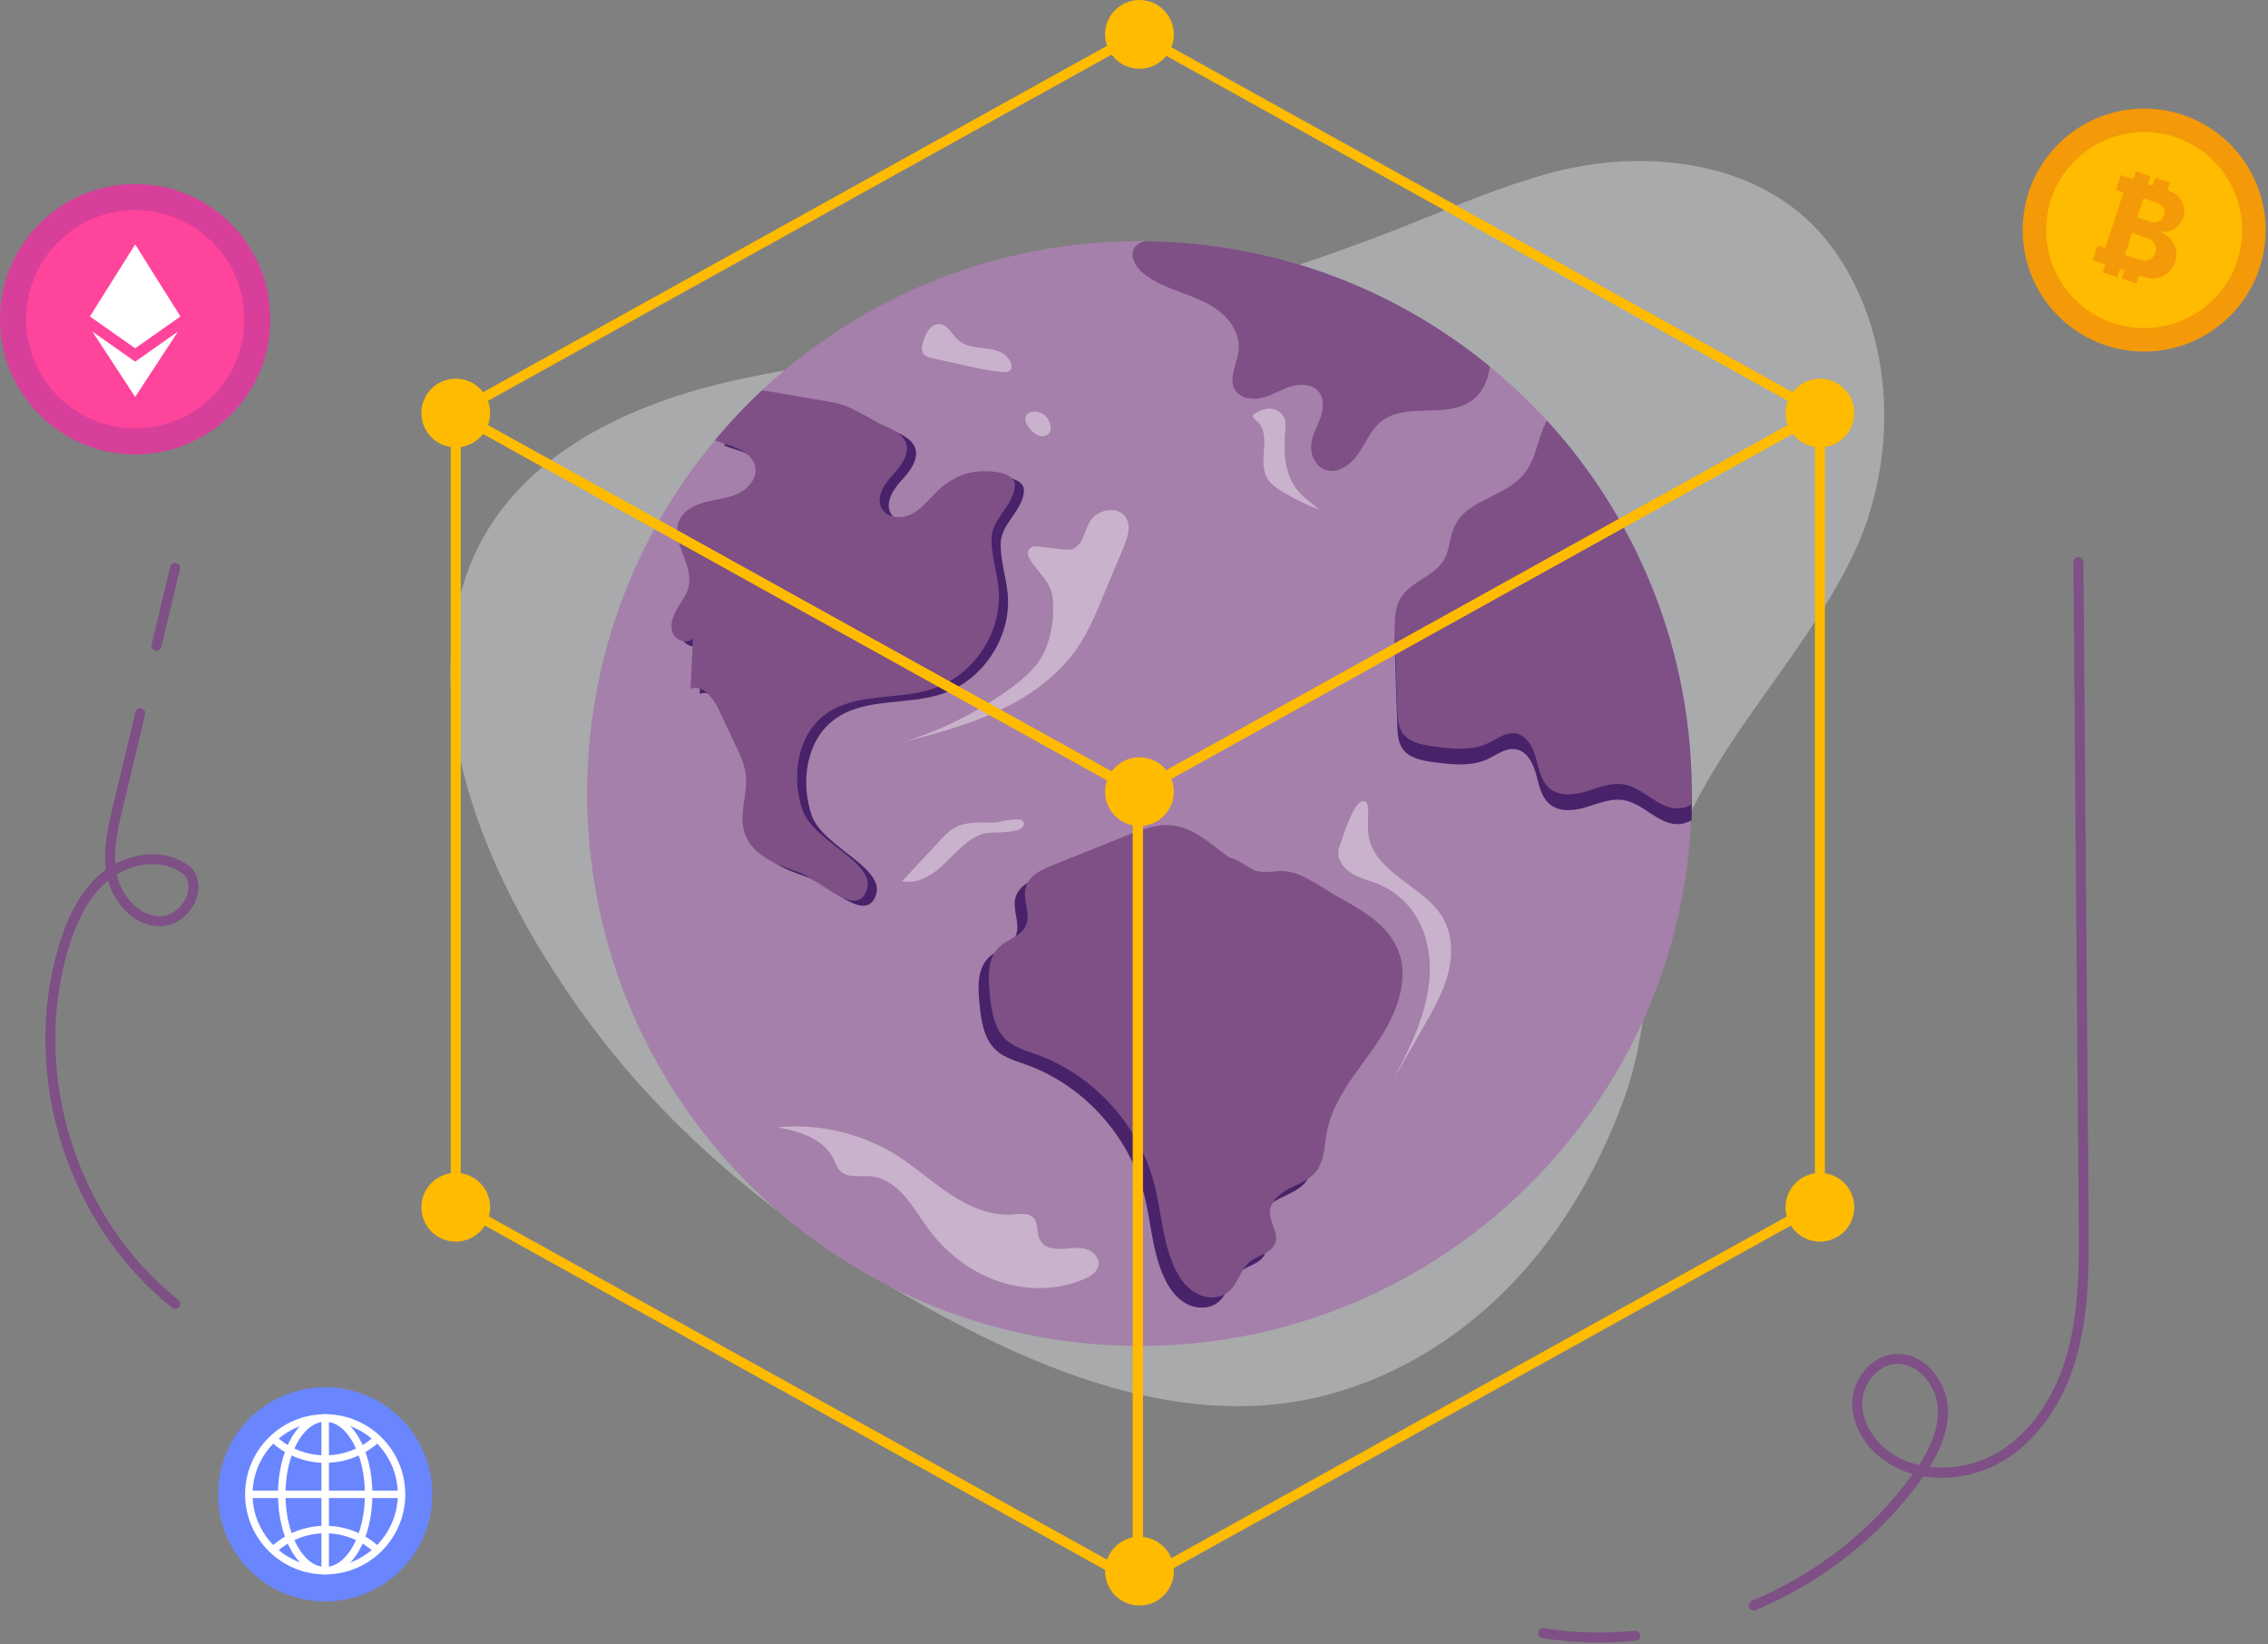 <svg width="476" height="345" viewBox="0 0 476 345" fill="none" xmlns="http://www.w3.org/2000/svg">
<rect x="0" y="0" width="476" height="345" fill="#808080" stroke="none"/>
<path opacity="0.36" d="M111.097 195.369C98.147 172.584 89.5 145.398 97.738 121.094C105.556 98.028 128.233 86.234 150.528 80.685C173.84 74.883 198.317 74.221 221.879 69.29C246.599 64.117 270.896 56.901 294.391 47.633C305.047 43.429 315.585 38.79 326.686 35.968C346.702 30.88 371.26 34.092 384.335 51.679C397.988 70.042 398.607 96.621 388.748 116.846C377.485 139.949 357.282 158.064 349.864 183.157C345.368 198.367 346.428 214.893 341.119 229.817C335.921 244.432 328.059 258.23 317.276 269.452C304.97 282.261 288.74 291.569 271.181 294.252C246.937 297.955 222.521 289.053 200.767 277.729C171.681 262.589 144.566 242.36 124.714 216.016C120.008 209.771 115.323 202.804 111.097 195.369L111.097 195.369Z" fill="#EEF4FB"/>
<path d="M335.632 344.688C331.615 344.688 327.633 344.385 323.726 343.78C323.155 343.692 322.765 343.157 322.853 342.587C322.941 342.018 323.474 341.627 324.046 341.714C330.263 342.677 336.681 342.855 343.121 342.24C343.7 342.185 344.206 342.607 344.26 343.181C344.315 343.755 343.894 344.266 343.319 344.321C340.75 344.566 338.184 344.688 335.632 344.688ZM368.089 337.98C367.683 337.98 367.296 337.741 367.128 337.343C366.901 336.812 367.149 336.199 367.68 335.973C381.213 330.22 392.756 321.202 401.062 309.892C401.2 309.704 401.34 309.512 401.48 309.317C399.245 308.688 397.143 307.698 395.279 306.342C391.154 303.343 388.652 298.746 388.749 294.347C388.864 289.177 392.802 284.606 397.529 284.157C399.972 283.929 402.426 284.781 404.469 286.563C407.01 288.78 408.674 292.243 408.813 295.6C409.003 300.168 407.165 304.346 404.987 307.847C410.205 308.467 415.936 307.16 420.632 303.964C427.142 299.532 431.999 291.831 434.31 282.279C436.406 273.608 436.334 264.494 436.264 255.679L435.164 117.951C435.16 117.374 435.623 116.903 436.2 116.898C436.204 116.898 436.206 116.898 436.209 116.898C436.782 116.898 437.249 117.36 437.254 117.935L438.354 255.663C438.425 264.604 438.498 273.849 436.34 282.77C433.908 292.827 428.748 300.967 421.808 305.691C416.294 309.445 409.655 310.83 403.689 309.814C403.374 310.267 403.058 310.706 402.746 311.129C394.218 322.741 382.376 331.997 368.498 337.896C368.364 337.953 368.226 337.979 368.089 337.98ZM398.336 286.209C398.137 286.209 397.934 286.218 397.727 286.238C394.082 286.584 390.929 290.319 390.839 294.394C390.756 298.118 392.928 302.049 396.508 304.652C398.344 305.987 400.476 306.92 402.759 307.456C404.953 304.088 406.906 300.029 406.725 295.686C406.609 292.883 405.218 289.991 403.094 288.138C402.057 287.233 400.423 286.209 398.336 286.209Z" fill="#7E5086"/>
<path d="M355.063 166.53C355.063 167.318 355.054 168.105 355.044 168.882C353.79 231.81 302.379 282.453 239.141 282.453C185.427 282.453 140.245 245.911 127.096 196.337C125.298 189.582 124.103 182.575 123.568 175.394C123.345 172.468 123.228 169.514 123.228 166.53C123.228 166.346 123.228 166.161 123.238 165.976C123.238 163.546 123.325 161.127 123.49 158.736C125.152 133.594 134.842 110.629 150.032 92.407C153.112 88.695 156.426 85.177 159.954 81.882C180.674 62.484 208.528 50.607 239.141 50.607C239.607 50.607 240.064 50.607 240.511 50.617C267.888 50.938 292.991 60.744 312.662 76.916C316.918 80.415 320.932 84.205 324.654 88.277C325.82 89.55 326.948 90.843 328.056 92.164C332.847 97.879 337.094 104.069 340.709 110.649C342.42 113.72 343.975 116.878 345.384 120.115C345.986 121.485 346.56 122.865 347.104 124.255C352.245 137.355 355.063 151.612 355.063 166.53Z" fill="#A580AA"/>
<path d="M312.658 76.911C312.382 79.854 311.078 82.637 308.629 84.251C303.17 87.845 294.894 84.376 289.82 88.497C287.663 90.245 286.627 92.995 285.047 95.276C283.467 97.559 280.658 99.548 278.058 98.562C275.994 97.784 274.94 95.319 275.208 93.128C275.442 91.231 276.453 89.534 277.105 87.745C277.757 85.948 277.983 83.774 276.813 82.278C275.5 80.606 272.976 80.464 270.936 81.083C268.905 81.692 267.082 82.897 265.026 83.448C262.978 84.008 260.428 83.699 259.275 81.91C257.678 79.452 259.701 76.318 259.969 73.4C260.244 70.374 258.497 67.448 256.148 65.525C253.799 63.603 250.899 62.508 248.056 61.438C245.214 60.376 242.314 59.281 239.956 57.367C238.301 56.021 236.913 53.588 238.167 51.866C238.719 51.105 239.572 50.763 240.516 50.621C267.893 50.938 292.988 60.744 312.658 76.911Z" fill="#7E5086"/>
<path d="M355.064 169.791C355.064 170.576 355.056 171.362 355.039 172.14C354.144 172.641 353.158 172.934 352.13 172.951C347.958 173.001 344.941 168.629 340.819 167.918C338.178 167.466 335.562 168.587 332.995 169.364C330.42 170.142 327.369 170.501 325.296 168.804C323.449 167.308 323.006 164.733 322.379 162.443C321.76 160.144 320.464 157.619 318.115 157.226C316.009 156.875 314.12 158.43 312.172 159.325C308.686 160.93 304.648 160.445 300.853 159.935C298.429 159.609 295.72 159.107 294.341 157.093C293.405 155.73 293.321 153.966 293.263 152.303C293.087 147.011 292.92 141.728 292.745 136.437C292.661 133.787 292.619 130.961 294.023 128.712C296.172 125.277 301.02 124.265 303.06 120.763C304.314 118.606 304.239 115.906 305.317 113.657C307.507 109.06 313.384 107.881 317.53 104.93C322.387 101.461 322.069 97.014 324.318 92.19C324.427 91.956 324.544 91.739 324.652 91.538C343.536 112.161 355.064 139.63 355.064 169.791Z" fill="#48236A"/>
<path d="M355.064 166.487C355.064 167.273 355.056 168.059 355.039 168.836C354.144 169.338 353.158 169.63 352.13 169.647C347.958 169.697 344.941 165.325 340.819 164.615C338.178 164.163 335.562 165.284 332.995 166.061C330.42 166.838 327.369 167.198 325.296 165.501C323.449 164.005 323.006 161.43 322.379 159.139C321.76 156.841 320.464 154.316 318.115 153.923C316.009 153.572 314.12 155.127 312.172 156.021C308.686 157.626 304.648 157.141 300.853 156.632C298.429 156.305 295.72 155.804 294.341 153.789C293.405 152.427 293.321 150.663 293.263 149C293.087 143.708 292.92 138.425 292.745 133.133C292.661 130.484 292.619 127.658 294.023 125.409C296.172 121.974 301.02 120.962 303.06 117.46C304.314 115.303 304.239 112.603 305.317 110.354C307.507 105.756 313.384 104.578 317.53 101.627C322.387 98.157 322.069 93.71 324.318 88.887C324.427 88.653 324.544 88.436 324.652 88.235C343.536 108.858 355.064 136.327 355.064 166.487Z" fill="#7E5086"/>
<path d="M211.516 124.943C212.193 133.788 206.292 142.724 197.882 145.566C190.451 148.082 181.539 146.31 175.195 150.933C169.218 155.297 167.947 164.09 170.354 171.087C172.77 178.076 187.241 182.465 183.395 188.784C180.804 193.039 173.957 185.6 169.243 184.003C164.745 182.481 159.671 180.408 158.192 175.894C156.879 171.898 158.986 167.535 158.409 163.363C158.133 161.424 157.297 159.61 156.461 157.838C155.257 155.28 154.062 152.722 152.858 150.164C151.68 147.656 149.464 144.663 146.848 145.6C147.015 142.064 147.174 138.519 147.341 134.983C146.254 136.404 143.705 135.535 143.078 133.854C142.442 132.183 143.145 130.302 144.056 128.764C144.975 127.226 146.129 125.754 146.48 123.999C147.425 119.376 142.576 114.636 144.465 110.314C145.418 108.149 147.784 106.979 150.075 106.402C152.357 105.826 154.781 105.641 156.904 104.613C159.036 103.585 160.858 101.361 160.415 99.046C159.93 96.513 157.163 95.192 154.697 94.431C153.794 94.147 152.842 93.855 151.947 93.479C155.023 89.767 158.342 86.248 161.87 82.954C166.768 83.799 171.684 84.643 176.582 85.487C181.038 86.256 183.83 88.965 187.859 90.578C193.51 92.835 193.427 96.312 189.33 100.676C187.491 102.632 185.652 105.449 186.973 107.773C188.16 109.88 191.278 110.013 193.401 108.869C195.516 107.715 196.996 105.692 198.743 104.037C200.942 101.955 203.717 100.392 206.726 100.058C209.736 99.731 215.094 100.066 214.902 103.083C214.634 107.205 210.062 109.963 210.011 114.093C209.97 117.754 211.24 121.299 211.516 124.943Z" fill="#48236A"/>
<path d="M209.602 123.874C210.279 132.718 204.377 141.655 195.968 144.497C188.536 147.013 179.625 145.241 173.28 149.864C167.303 154.227 166.032 163.021 168.44 170.018C170.856 177.007 185.326 181.395 181.481 187.715C178.889 191.97 172.043 184.53 167.328 182.933C162.831 181.412 157.757 179.339 156.277 174.825C154.965 170.829 157.071 166.465 156.494 162.294C156.219 160.354 155.383 158.541 154.547 156.768C153.343 154.21 152.147 151.653 150.944 149.095C149.765 146.587 147.55 143.594 144.933 144.53C145.101 140.994 145.259 137.45 145.427 133.914C144.34 135.335 141.79 134.466 141.163 132.785C140.528 131.113 141.23 129.232 142.141 127.694C143.061 126.156 144.214 124.685 144.565 122.929C145.51 118.307 140.662 113.567 142.551 109.245C143.504 107.08 145.87 105.91 148.16 105.333C150.442 104.756 152.866 104.572 154.99 103.544C157.121 102.516 158.944 100.292 158.501 97.977C158.016 95.444 155.249 94.123 152.783 93.362C151.88 93.078 150.927 92.786 150.032 92.409C153.109 88.698 156.428 85.179 159.955 81.885C164.854 82.729 169.769 83.573 174.668 84.418C179.123 85.187 181.915 87.895 185.944 89.508C191.596 91.766 191.512 95.243 187.416 99.607C185.577 101.563 183.738 104.38 185.059 106.704C186.245 108.811 189.364 108.944 191.487 107.799C193.602 106.645 195.081 104.622 196.828 102.967C199.027 100.886 201.802 99.323 204.812 98.988C207.821 98.662 213.179 98.996 212.987 102.014C212.72 106.135 208.147 108.894 208.097 113.024C208.055 116.685 209.326 120.229 209.602 123.874Z" fill="#7E5086"/>
<path d="M255.908 182.154C252.111 179.445 248.519 175.875 243.883 175.359C240.62 174.995 237.417 176.241 234.37 177.463C229.19 179.541 224.01 181.619 218.831 183.696C216.474 184.642 213.834 185.889 213.141 188.331C212.395 190.96 214.284 193.936 213.143 196.419C212.12 198.644 209.246 199.251 207.491 200.96C205.081 203.308 205.233 207.157 205.557 210.506C205.903 214.089 206.418 218.023 209.091 220.434C210.815 221.99 213.15 222.626 215.336 223.411C227.284 227.705 236.834 238.141 240.054 250.422C241.56 256.167 241.775 262.282 244.155 267.724C245.146 269.99 246.576 272.17 248.701 273.436C250.826 274.703 253.751 274.843 255.663 273.273C257.67 271.624 258.124 268.604 260.133 266.958C261.883 265.525 264.724 265.176 265.496 263.05C266.264 260.935 264.313 258.756 264.381 256.507C264.447 254.307 266.398 252.646 268.349 251.627C270.3 250.608 272.5 249.857 273.918 248.174C275.821 245.913 275.776 242.671 276.321 239.767C277.637 232.744 282.69 227.133 286.724 221.236C290.758 215.339 293.964 207.761 291.124 201.205C288.937 196.157 283.78 193.173 278.951 190.538C275.553 188.683 271.351 185.243 267.437 184.965C265.398 184.82 263.735 185.467 261.623 184.935C260.021 184.531 257.297 182.154 255.908 182.154Z" fill="#48236A"/>
<path d="M258.059 180.002C254.262 177.294 250.67 173.724 246.034 173.208C242.771 172.844 239.568 174.09 236.521 175.312C231.341 177.39 226.161 179.467 220.982 181.545C218.625 182.49 215.985 183.737 215.292 186.18C214.546 188.809 216.435 191.785 215.294 194.268C214.271 196.493 211.397 197.1 209.642 198.809C207.232 201.157 207.384 205.006 207.708 208.355C208.054 211.938 208.569 215.872 211.242 218.283C212.966 219.839 215.301 220.475 217.487 221.26C229.435 225.554 238.985 235.99 242.205 248.271C243.711 254.016 243.926 260.131 246.306 265.573C247.297 267.839 248.727 270.019 250.852 271.285C252.977 272.552 255.902 272.692 257.813 271.122C259.821 269.473 260.274 266.453 262.284 264.807C264.034 263.374 266.875 263.025 267.647 260.899C268.415 258.784 266.464 256.605 266.532 254.356C266.598 252.156 268.549 250.495 270.5 249.476C272.451 248.457 274.651 247.706 276.069 246.022C277.972 243.762 277.927 240.52 278.472 237.616C279.788 230.593 284.841 224.982 288.875 219.085C292.908 213.188 296.115 205.61 293.275 199.054C291.088 194.005 285.931 191.022 281.102 188.386C277.704 186.532 273.501 183.092 269.588 182.814C267.549 182.669 265.886 183.316 263.774 182.784C262.172 182.38 259.448 180.002 258.059 180.002Z" fill="#7E5086"/>
<path opacity="0.4" d="M229.383 108.644C231.185 106.773 234.7 106.335 236.2 108.455C237.493 110.284 236.668 112.794 235.805 114.86C234.348 118.347 232.891 121.835 231.435 125.322C229.943 128.893 228.438 132.49 226.285 135.705C222.272 141.7 216.184 146.07 209.649 149.127C203.115 152.184 196.092 154.03 189.114 155.86C197.323 153.392 205.11 149.526 212.039 144.479C214.765 142.493 217.432 140.238 218.967 137.235C220.749 133.749 221.593 128.133 220.709 124.32C219.825 120.507 213.235 116.453 216.739 114.707C217.382 114.386 224.027 115.712 225.096 115.252C227.715 114.126 227.491 110.609 229.383 108.644ZM288.259 178.419C289.953 181.475 292.867 183.628 295.685 185.696C298.502 187.763 301.401 189.946 303.042 193.031C304.901 196.527 304.881 200.781 303.837 204.6C302.794 208.42 300.812 211.905 298.849 215.345C296.802 218.932 294.754 222.52 292.707 226.108C295.489 220.628 298.301 215.063 299.509 209.037C300.717 203.011 300.138 196.36 296.577 191.352C294.724 188.746 292.119 186.682 289.157 185.476C287.353 184.742 285.409 184.312 283.738 183.311C282.066 182.31 280.659 180.512 280.887 178.577C280.958 177.978 281.179 177.408 281.398 176.846C281.892 175.58 284.446 166.949 286.573 168.21C287.422 168.712 287.086 171.519 287.089 172.265C287.099 174.469 287.152 176.422 288.259 178.419ZM230.559 265.424C230.375 266.879 228.929 267.807 227.583 268.392C221.865 270.883 215.203 270.891 209.318 268.827C203.441 266.762 198.35 262.699 194.664 257.667C193.009 255.418 191.621 252.96 189.757 250.871C187.901 248.789 185.435 247.05 182.651 246.833C180.486 246.657 177.962 247.293 176.398 245.788C175.629 245.052 175.32 243.974 174.844 243.021C173.807 240.981 171.901 239.485 169.828 238.515C167.755 237.546 165.498 237.052 163.257 236.568C171.959 235.715 180.929 237.855 188.31 242.536C192.231 245.019 195.684 248.179 199.571 250.72C203.449 253.269 207.972 255.217 212.603 254.858C214.099 254.741 215.863 254.465 216.891 255.56C217.61 256.329 217.644 257.441 217.794 258.519C217.853 258.988 217.936 259.447 218.103 259.882C218.329 260.45 218.705 260.927 219.182 261.311C219.19 261.32 219.199 261.32 219.207 261.32C220.453 262.13 222.057 262.156 223.545 262.039C224.072 261.997 224.607 261.947 225.134 261.921C226.112 261.855 227.09 261.871 228.018 262.156C229.455 262.599 230.751 263.936 230.559 265.424ZM265.172 90.926C265.492 92.479 265.281 94.084 265.192 95.667C265.103 97.25 265.158 98.917 265.939 100.296C266.683 101.611 267.99 102.496 269.285 103.273C271.75 104.751 274.344 106.014 277.027 107.044C276.516 106.637 276.005 106.23 275.494 105.823C274.348 104.91 273.192 103.987 272.277 102.842C270.94 101.169 270.181 99.087 269.842 96.973C269.502 94.858 269.563 92.699 269.727 90.563C269.807 89.527 269.9 88.43 269.439 87.498C268.845 86.296 267.405 85.667 266.069 85.767C265.333 85.823 264.629 86.07 263.986 86.425C263.325 86.79 262.588 87.098 263.095 87.73C263.502 88.238 264.093 88.524 264.464 89.121C264.806 89.672 265.042 90.292 265.172 90.926ZM201.836 76.536C199.764 76.075 197.692 75.614 195.62 75.153C195.005 75.016 194.349 74.855 193.927 74.387C193.21 73.591 193.505 72.344 193.863 71.333C194.399 69.815 195.328 68.052 196.938 68.01C197.876 67.985 198.716 68.599 199.341 69.299C199.966 69.999 200.465 70.818 201.178 71.429C202.413 72.489 204.113 72.789 205.729 72.979C207.346 73.169 209.033 73.309 210.431 74.141C212.239 75.219 213.561 78.301 210.495 78.074C207.575 77.857 204.687 77.171 201.836 76.536ZM216.381 90.241C216.895 90.805 217.519 91.312 218.262 91.484C218.416 91.52 218.575 91.538 218.735 91.538C219.348 91.54 219.966 91.284 220.283 90.767C220.681 90.119 220.518 89.277 220.25 88.564C218.865 84.873 212.604 86.098 216.381 90.241ZM206.866 174.847C203.462 175.62 201.022 178.49 198.536 180.94C196.05 183.39 192.738 185.699 189.337 184.912C191.963 182.089 194.588 179.266 197.214 176.443C198.161 175.425 199.13 174.389 200.345 173.711C202.778 172.353 205.745 172.64 208.531 172.642C209.621 172.642 215.302 170.85 214.884 173.036C214.483 175.137 208.348 174.511 206.866 174.847Z" fill="white"/>
<path d="M238.807 333.127C238.623 333.127 238.44 333.079 238.277 332.983C237.958 332.795 237.762 332.453 237.762 332.082V166.142C237.762 165.763 237.968 165.413 238.3 165.229L381.452 85.764C381.776 85.585 382.17 85.59 382.488 85.778C382.808 85.965 383.004 86.308 383.004 86.678V252.618C383.004 252.998 382.798 253.347 382.466 253.532L239.314 332.996C239.156 333.083 238.981 333.127 238.807 333.127ZM239.852 166.758V330.307L380.914 252.003V88.453L239.852 166.758Z" fill="#FEBB00"/>
<path d="M238.807 333.127C238.632 333.127 238.458 333.083 238.3 332.996L95.148 253.532C94.816 253.347 94.61 252.998 94.61 252.618V86.678C94.61 86.308 94.806 85.966 95.125 85.778C95.445 85.591 95.838 85.586 96.162 85.764L239.314 165.229C239.646 165.413 239.852 165.763 239.852 166.143V332.082C239.852 332.453 239.656 332.795 239.337 332.983C239.173 333.079 238.991 333.127 238.807 333.127ZM96.7 252.003L237.762 330.307V166.758L96.7 88.453V252.003Z" fill="#FEBB00"/>
<path d="M238.807 167.187C238.632 167.187 238.458 167.144 238.3 167.056L95.148 87.592C94.816 87.408 94.61 87.058 94.61 86.678C94.61 86.299 94.816 85.948 95.148 85.764L238.3 6.301C238.616 6.126 238.998 6.126 239.314 6.301L382.466 85.764C382.798 85.948 383.004 86.299 383.004 86.678C383.004 87.058 382.798 87.408 382.466 87.592L239.314 167.056C239.156 167.144 238.981 167.187 238.807 167.187ZM97.808 86.678L238.807 164.948L379.806 86.678L238.807 8.409L97.808 86.678Z" fill="#FEBB00"/>
<path d="M381.959 93.892C385.943 93.892 389.173 90.662 389.173 86.678C389.173 82.693 385.943 79.463 381.959 79.463C377.974 79.463 374.744 82.693 374.744 86.678C374.744 90.662 377.974 93.892 381.959 93.892Z" fill="#FEBB00"/>
<path d="M239.146 14.429C243.131 14.429 246.361 11.199 246.361 7.214C246.361 3.23 243.131 0 239.146 0C235.162 0 231.932 3.23 231.932 7.214C231.932 11.199 235.162 14.429 239.146 14.429Z" fill="#FEBB00"/>
<path d="M381.959 260.567C385.943 260.567 389.173 257.337 389.173 253.353C389.173 249.368 385.943 246.138 381.959 246.138C377.974 246.138 374.744 249.368 374.744 253.353C374.744 257.337 377.974 260.567 381.959 260.567Z" fill="#FEBB00"/>
<path d="M95.655 93.892C99.639 93.892 102.869 90.662 102.869 86.678C102.869 82.693 99.639 79.463 95.655 79.463C91.67 79.463 88.44 82.693 88.44 86.678C88.44 90.662 91.67 93.892 95.655 93.892Z" fill="#FEBB00"/>
<path d="M95.655 260.567C99.639 260.567 102.869 257.337 102.869 253.353C102.869 249.368 99.639 246.138 95.655 246.138C91.67 246.138 88.44 249.368 88.44 253.353C88.44 257.337 91.67 260.567 95.655 260.567Z" fill="#FEBB00"/>
<path d="M239.146 173.357C243.131 173.357 246.361 170.127 246.361 166.142C246.361 162.158 243.131 158.928 239.146 158.928C235.162 158.928 231.932 162.158 231.932 166.142C231.932 170.127 235.162 173.357 239.146 173.357Z" fill="#FEBB00"/>
<path d="M239.146 336.926C243.131 336.926 246.361 333.696 246.361 329.712C246.361 325.727 243.131 322.497 239.146 322.497C235.162 322.497 231.932 325.727 231.932 329.712C231.932 333.696 235.162 336.926 239.146 336.926Z" fill="#FEBB00"/>
<path d="M68.252 336.071C80.665 336.071 90.729 326.008 90.729 313.594C90.729 301.18 80.665 291.117 68.252 291.117C55.838 291.117 45.774 301.18 45.774 313.594C45.774 326.008 55.838 336.071 68.252 336.071Z" fill="#6A86FF"/>
<path d="M68.251 330.403C58.982 330.403 51.442 322.863 51.442 313.594C51.442 304.326 58.982 296.785 68.251 296.785C77.52 296.785 85.06 304.326 85.06 313.594C85.06 322.863 77.52 330.403 68.251 330.403ZM68.251 298.352C59.846 298.352 53.009 305.19 53.009 313.594C53.009 321.998 59.846 328.836 68.251 328.836C76.656 328.836 83.493 321.998 83.493 313.594C83.493 305.19 76.656 298.352 68.251 298.352Z" fill="white"/>
<path d="M68.251 306.986C63.975 306.986 59.901 305.38 56.779 302.465L57.848 301.319C60.679 303.963 64.373 305.419 68.251 305.419C72.13 305.419 75.824 303.963 78.654 301.32L79.723 302.465C76.603 305.38 72.528 306.986 68.251 306.986ZM57.849 325.876L56.778 324.732C59.896 321.811 63.97 320.202 68.251 320.202C72.533 320.202 76.608 321.811 79.724 324.732L78.653 325.876C75.827 323.228 72.133 321.77 68.251 321.77C64.37 321.77 60.676 323.228 57.849 325.876Z" fill="white"/>
<path d="M68.251 330.403C62.697 330.403 58.347 323.02 58.347 313.594C58.347 304.169 62.697 296.785 68.251 296.785C73.806 296.785 78.157 304.169 78.157 313.594C78.157 323.02 73.806 330.403 68.251 330.403ZM68.251 298.352C63.654 298.352 59.914 305.19 59.914 313.594C59.914 321.998 63.654 328.836 68.251 328.836C72.85 328.836 76.59 321.998 76.59 313.594C76.59 305.19 72.85 298.352 68.251 298.352Z" fill="white"/>
<path d="M69.034 297.569H67.466V329.62H69.034V297.569Z" fill="white"/>
<path d="M84.276 312.811H52.225V314.378H84.276V312.811Z" fill="white"/>
<path d="M450.009 73.782C464.091 73.782 475.507 62.366 475.507 48.284C475.507 34.201 464.091 22.785 450.009 22.785C435.927 22.785 424.511 34.201 424.511 48.284C424.511 62.366 435.927 73.782 450.009 73.782Z" fill="#F49908"/>
<path d="M450.009 68.856C461.37 68.856 470.581 59.645 470.581 48.284C470.581 36.922 461.37 27.711 450.009 27.711C438.647 27.711 429.437 36.922 429.437 48.284C429.437 59.645 438.647 68.856 450.009 68.856Z" fill="#FEBB00"/>
<path d="M453.302 48.664L452.669 48.456C453.817 48.834 455.01 48.711 456.011 48.206C457.012 47.702 457.819 46.816 458.197 45.666C458.954 43.369 457.705 40.895 455.408 40.138L454.875 39.963L455.415 38.323L452.325 37.305L451.785 38.945L450.849 38.637L450.815 38.626L451.355 36.986L448.265 35.968L447.725 37.608L446.698 37.27L445.106 36.745L444.088 39.836L445.68 40.36L441.837 52.03L440.245 51.506L439.228 54.596L440.819 55.12L441.846 55.459L441.289 57.152L444.379 58.17L444.937 56.476L444.97 56.487L445.906 56.796L445.349 58.489L448.439 59.507L448.997 57.813L450.162 58.197C451.478 58.631 452.845 58.49 453.992 57.913C455.14 57.333 456.065 56.319 456.499 55.002C457.367 52.367 455.935 49.531 453.302 48.664ZM449.872 41.603L452.839 42.581C453.942 42.944 454.541 44.131 454.178 45.234C453.996 45.786 453.609 46.211 453.129 46.451C452.648 46.694 452.076 46.753 451.524 46.571L448.558 45.594L449.872 41.603ZM451.17 54.441C450.618 54.719 449.963 54.786 449.332 54.578L445.964 53.469L447.471 48.895L450.838 50.004C452.102 50.42 452.788 51.781 452.372 53.045C452.164 53.676 451.72 54.164 451.17 54.441Z" fill="#F49908"/>
<path d="M28.373 95.362C44.043 95.362 56.746 82.659 56.746 66.99C56.746 51.32 44.043 38.617 28.373 38.617C12.703 38.617 0 51.32 0 66.99C0 82.659 12.703 95.362 28.373 95.362Z" fill="#D83F9A"/>
<path d="M28.373 89.882C41.016 89.882 51.265 79.633 51.265 66.99C51.265 54.347 41.016 44.098 28.373 44.098C15.73 44.098 5.481 54.347 5.481 66.99C5.481 79.633 15.73 89.882 28.373 89.882Z" fill="#FF449C"/>
<path d="M28.369 75.897L37.36 69.574L28.369 83.3L19.384 69.578L28.369 75.897Z" fill="white"/>
<path d="M28.369 73.092L18.873 66.412L28.369 51.291L37.871 66.412L28.369 73.092Z" fill="white"/>
<path d="M36.773 274.667C36.544 274.667 36.315 274.592 36.122 274.439C14.127 256.894 4.31 225.788 12.251 198.796C14.445 191.335 17.577 186.103 21.823 182.803C21.956 182.699 22.092 182.597 22.231 182.496C21.632 177.834 22.759 173.129 23.765 168.923L28.43 149.442C28.565 148.881 29.125 148.535 29.69 148.669C30.25 148.804 30.597 149.368 30.462 149.929L25.798 169.41C24.906 173.133 23.917 177.269 24.209 181.27C28.986 178.752 35.444 178.216 40.044 182.001C40.084 182.034 40.122 182.07 40.156 182.109C41.799 183.929 42.115 186.551 41.004 189.121C39.673 192.2 36.764 194.312 33.766 194.375C33.701 194.376 33.635 194.377 33.571 194.377C28.113 194.377 23.989 189.574 22.679 184.795C19.004 187.838 16.246 192.618 14.255 199.386C6.548 225.585 16.077 255.775 37.426 272.805C37.877 273.165 37.95 273.823 37.591 274.274C37.384 274.532 37.08 274.667 36.773 274.667ZM24.515 183.491C24.532 183.574 24.551 183.657 24.569 183.74C25.521 187.969 29.141 192.286 33.579 192.286C33.627 192.286 33.674 192.286 33.723 192.285C35.883 192.24 38.089 190.598 39.085 188.292C39.455 187.437 40.145 185.281 38.654 183.564C34.559 180.249 28.667 181.006 24.515 183.491Z" fill="#7E5086"/>
<path d="M32.83 136.601C32.75 136.601 32.668 136.592 32.585 136.572C32.024 136.438 31.678 135.874 31.813 135.313L35.736 118.926C35.872 118.364 36.439 118.021 36.996 118.153C37.557 118.287 37.904 118.851 37.769 119.413L33.846 135.799C33.73 136.279 33.303 136.601 32.83 136.601Z" fill="#7E5086"/>
</svg>

